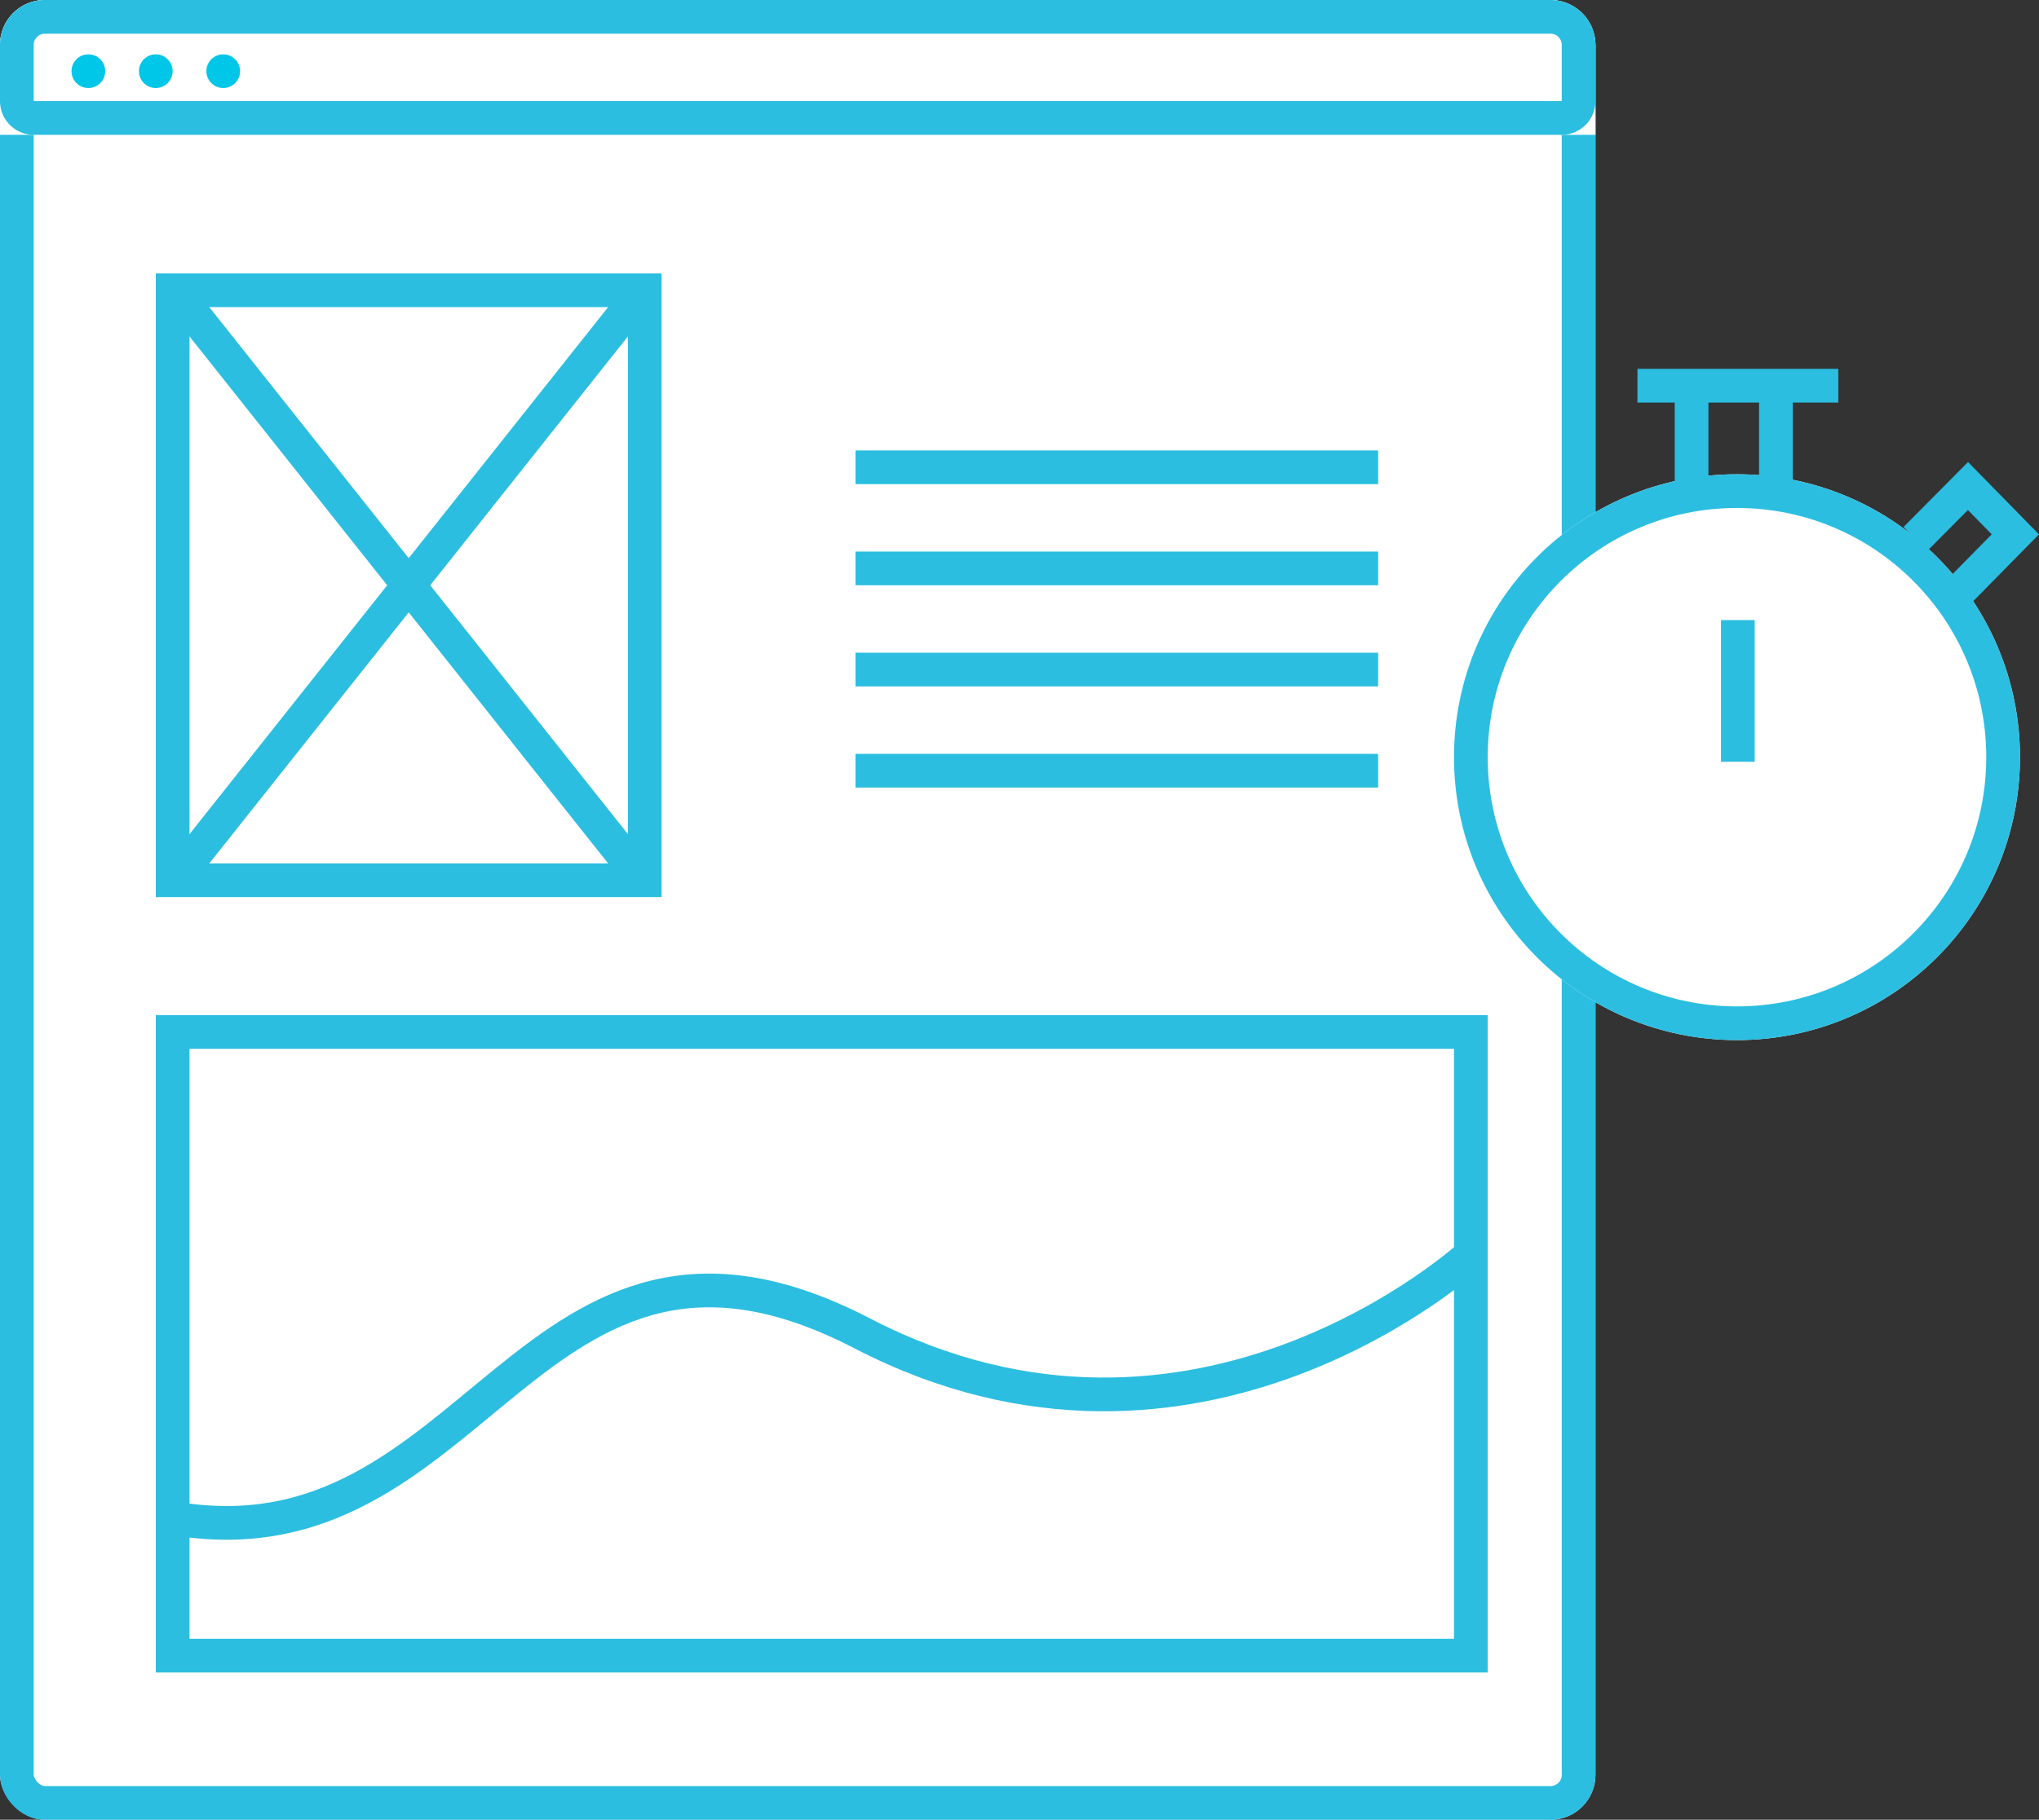 <svg xmlns="http://www.w3.org/2000/svg" width="90.738" height="81" viewBox="0 0 90.738 81"><rect x="0" y="0" width="90.738" height="81" fill="#333333" stroke="none"/><defs><style>.a{fill:#fff;}.a,.c{stroke:#2bbee0;stroke-width:1.5px;}.b{fill:#00c7e8;}.c,.e{fill:none;}.d{stroke:none;}</style></defs><g class="a"><rect class="d" width="71" height="81" rx="2"/><rect class="e" x="0.75" y="0.75" width="69.5" height="79.5" rx="1.25"/></g><g class="a"><path class="d" d="M2,0H69a2,2,0,0,1,2,2V6a0,0,0,0,1,0,0H0A0,0,0,0,1,0,6V2A2,2,0,0,1,2,0Z"/><path class="e" d="M2,.75H69A1.25,1.25,0,0,1,70.25,2V4.5a.75.75,0,0,1-.75.75H1.5A.75.75,0,0,1,.75,4.5V2A1.25,1.25,0,0,1,2,.75Z"/></g><ellipse class="b" cx="0.75" cy="0.75" rx="0.75" ry="0.75" transform="translate(3.182 2.418)"/><ellipse class="b" cx="0.75" cy="0.75" rx="0.75" ry="0.75" transform="translate(6.183 2.418)"/><ellipse class="b" cx="0.75" cy="0.75" rx="0.75" ry="0.75" transform="translate(9.184 2.418)"/><g class="a" transform="translate(6.933 12.171)"><rect class="d" width="22.508" height="27.76"/><rect class="e" x="0.75" y="0.75" width="21.008" height="26.26"/></g><g class="a" transform="translate(6.933 45.184)"><rect class="d" width="59.272" height="29.261"/><rect class="e" x="0.75" y="0.75" width="57.772" height="27.761"/></g><line class="c" x2="20.258" y2="25.509" transform="translate(8.059 13.297)"/><line class="c" x1="20.258" y2="25.509" transform="translate(8.059 13.297)"/><line class="c" x2="23.259" transform="translate(38.07 20.8)"/><line class="c" x2="23.259" transform="translate(38.07 25.301)"/><line class="c" x2="23.259" transform="translate(38.07 29.803)"/><line class="c" x2="23.259" transform="translate(38.07 34.305)"/><path class="c" d="M2724.839,20599.91c13.76,2.5,15.877-15.941,30.807-8.2s27.113-3.52,27.113-3.52" transform="translate(-2717.275 -20532.359)"/><g transform="translate(64.705 17.047)"><g class="a" transform="translate(0 4.063)"><ellipse class="d" cx="12.593" cy="12.593" rx="12.593" ry="12.593"/><ellipse class="e" cx="12.593" cy="12.593" rx="11.843" ry="11.843"/></g><path class="c" d="M-15088.276-5441.942l2.334-2.352,2.109,2.151-2.614,2.656" transform="translate(15108.814 5448.88)"/><path class="c" d="M-15101.729-5445.751v-4.57" transform="translate(15112.301 5450.442)"/><path class="c" d="M-15096.66-5445.794v-4.691" transform="translate(15110.987 5450.485)"/><path class="c" d="M-15104.98-5450.322h8.938" transform="translate(15113.144 5450.443)"/><path class="c" d="M-15098.949-5429.932v-6.306" transform="translate(15111.58 5446.792)"/></g></svg>